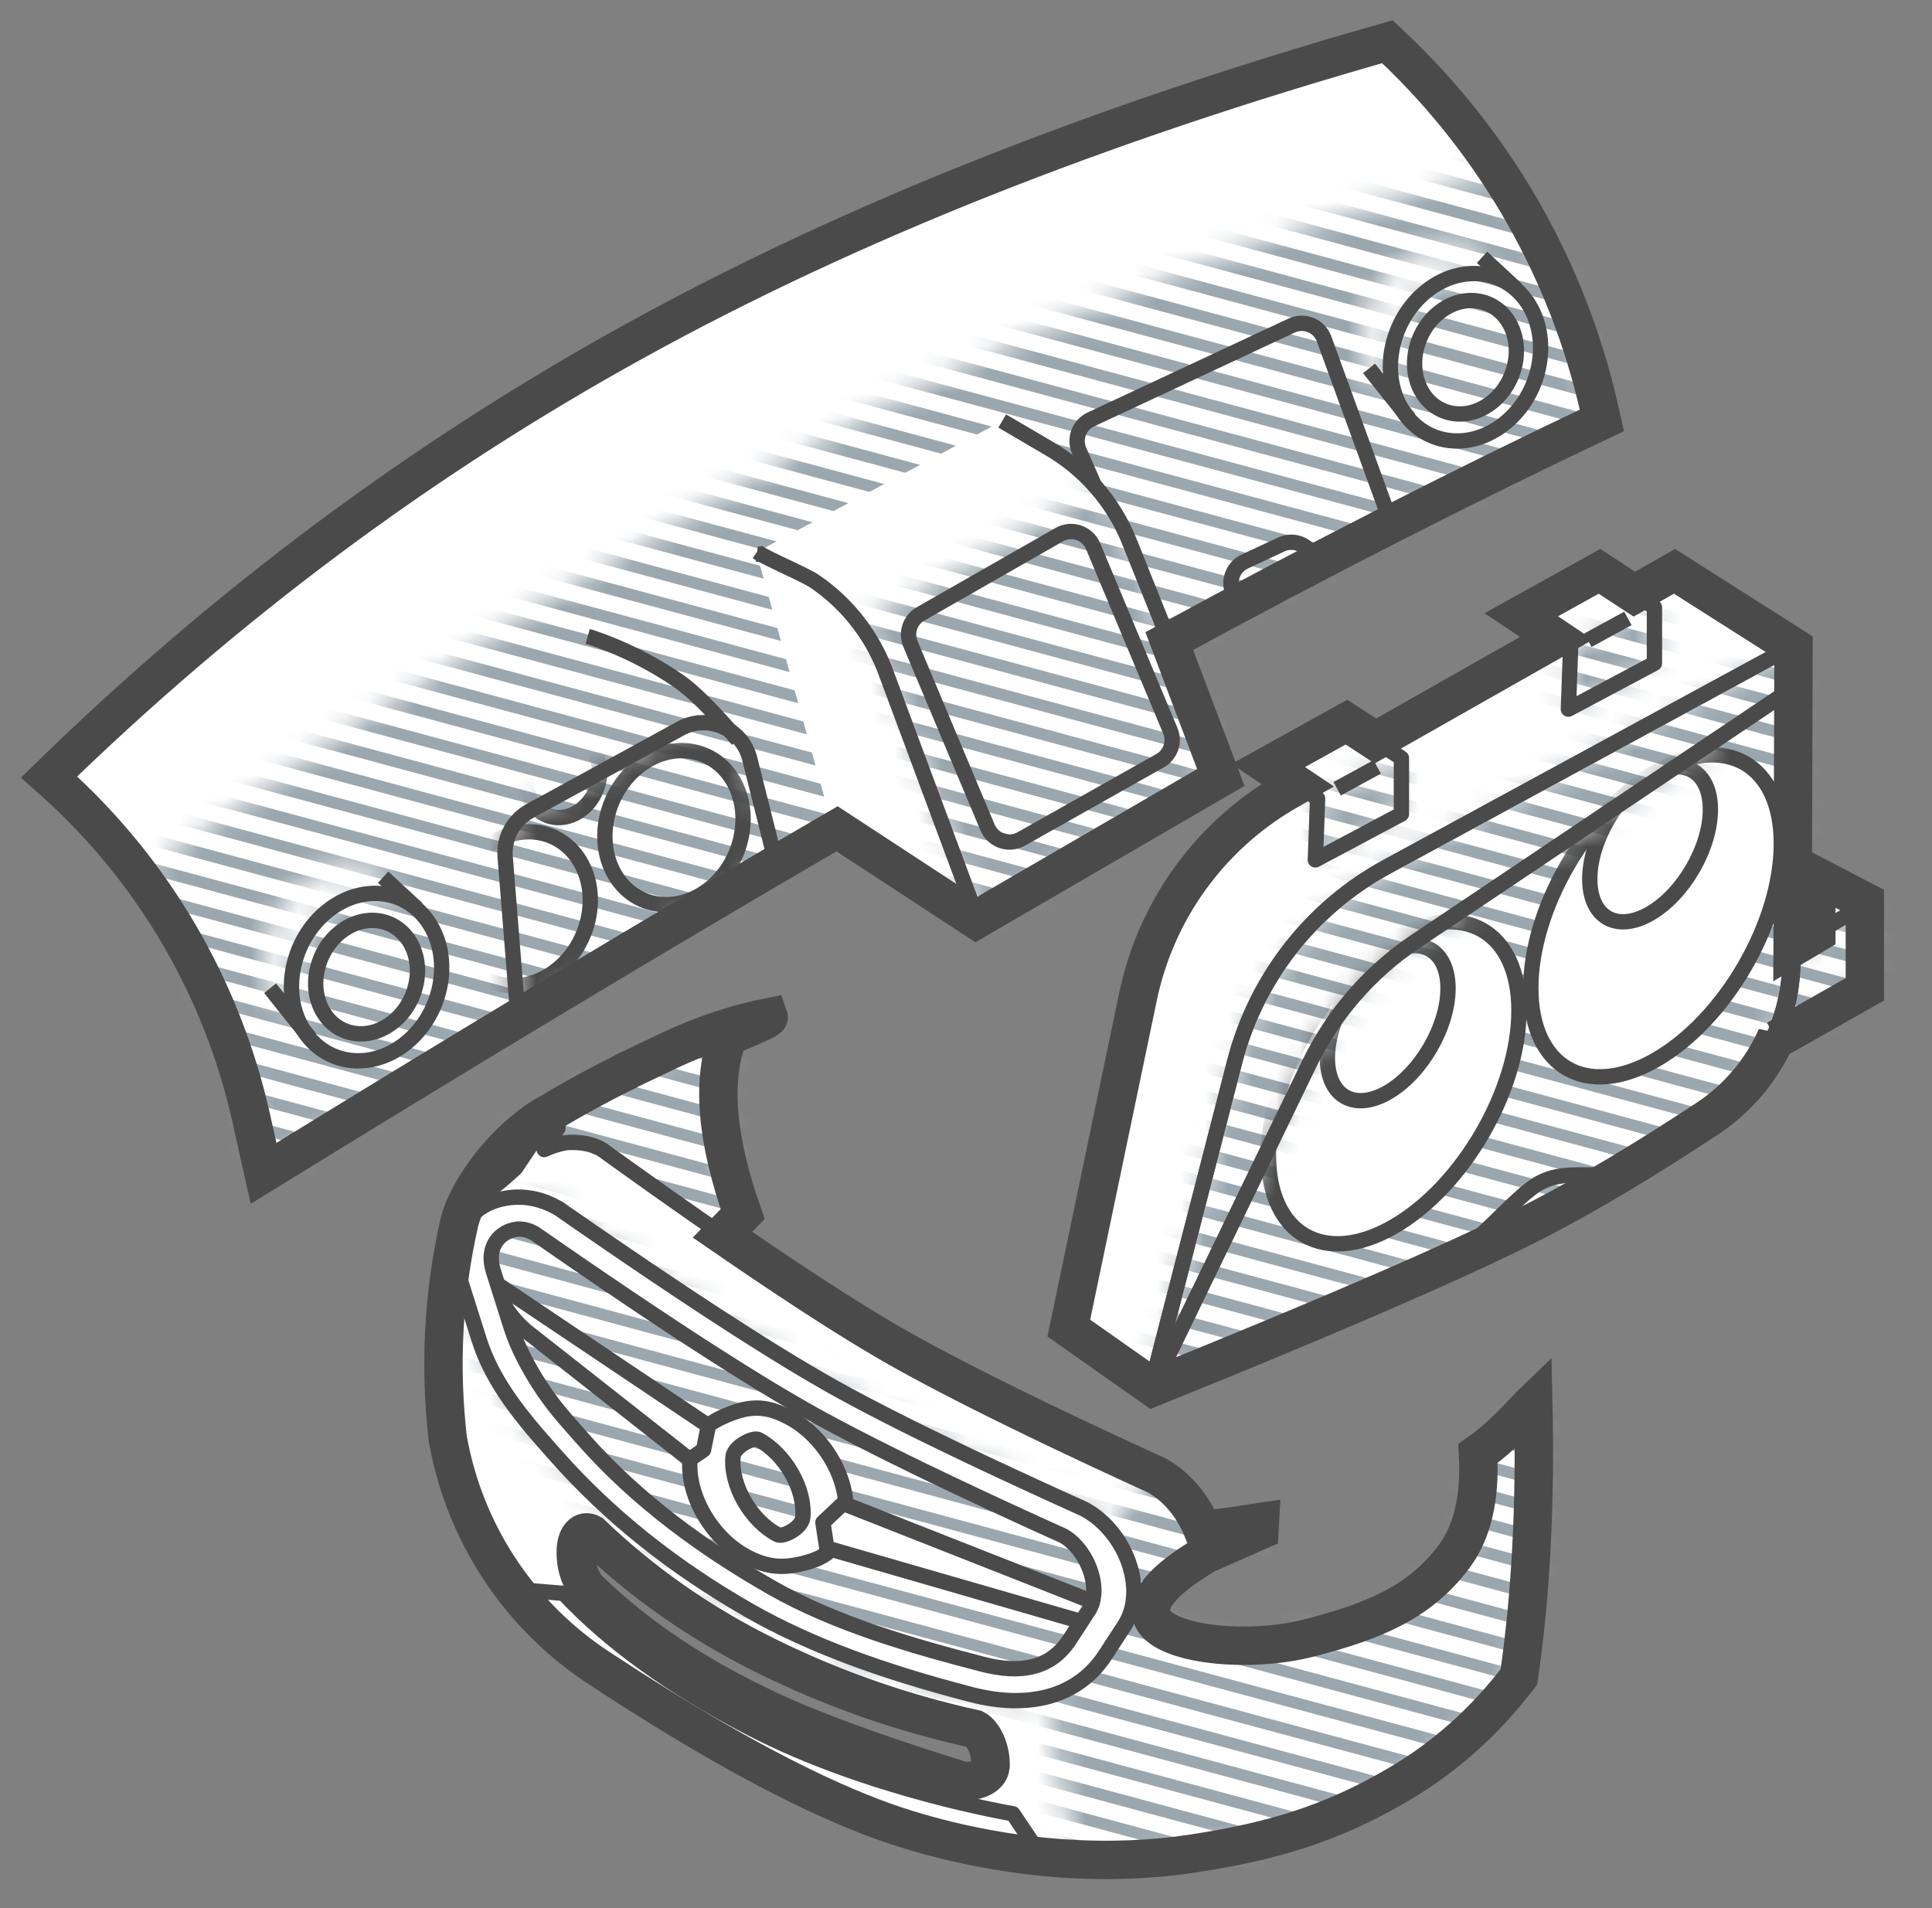 <svg width="81" height="80" viewBox="0 0 81 80" fill="none" xmlns="http://www.w3.org/2000/svg">
<rect x="0" y="0" width="81" height="80" fill="#808080" stroke="none"/>
<g clip-path="url(#clip0_1227_21769)">
<path fill-rule="evenodd" clip-rule="evenodd" d="M24.593 45.777C27.469 44.203 29.017 43.77 30.705 43.054C29.797 44.885 29.942 47.501 31.137 50.902C23.731 58.44 20.027 62.209 20.027 62.209L19.929 49.779C20.536 48.9 21.055 48.253 21.485 47.838C22.3 47.052 23.541 46.352 24.593 45.777Z" fill="white"/>
<mask id="mask0_1227_21769" style="mask-type:alpha" maskUnits="userSpaceOnUse" x="19" y="43" width="13" height="20">
<path d="M24.593 45.777C27.469 44.203 29.017 43.77 30.705 43.054C29.797 44.885 29.942 47.501 31.137 50.902C23.731 58.44 20.027 62.209 20.027 62.209L19.929 49.779C20.536 48.9 21.055 48.253 21.485 47.838C22.3 47.052 23.541 46.352 24.593 45.777Z" fill="white"/>
</mask>
<g mask="url(#mask0_1227_21769)">
<path d="M-4.261 66.483L65.717 85.34M-4.261 23L65.717 41.857L-4.261 23ZM-4.261 24.208L65.717 43.065L-4.261 24.208ZM-4.261 25.416L65.717 44.273L-4.261 25.416ZM-4.261 26.624L65.717 45.48L-4.261 26.624ZM-4.261 27.831L65.717 46.688L-4.261 27.831ZM-4.261 29.039L65.717 47.896L-4.261 29.039ZM-4.261 30.247L65.717 49.104L-4.261 30.247ZM-4.261 31.455L65.717 50.312L-4.261 31.455ZM-4.261 32.663L65.717 51.52L-4.261 32.663ZM-4.261 33.871L65.717 52.727L-4.261 33.871ZM-4.261 35.078L65.717 53.935L-4.261 35.078ZM-4.261 36.286L65.717 55.143L-4.261 36.286ZM-4.261 37.494L65.717 56.351L-4.261 37.494ZM-4.261 38.702L65.717 57.559L-4.261 38.702ZM-4.261 39.91L65.717 58.767L-4.261 39.91ZM-4.261 41.118L65.717 59.975L-4.261 41.118ZM-4.261 42.326L65.717 61.182L-4.261 42.326ZM-4.261 43.533L65.717 62.39L-4.261 43.533ZM-4.261 60.444L65.717 79.3L-4.261 60.444ZM-4.261 59.236L65.717 78.092L-4.261 59.236ZM-4.261 58.028L65.717 76.885L-4.261 58.028ZM-4.261 56.82L65.717 75.677L-4.261 56.82ZM-4.261 55.612L65.717 74.469L-4.261 55.612ZM-4.261 54.404L65.717 73.261L-4.261 54.404ZM-4.261 53.196L65.717 72.053L-4.261 53.196ZM-4.261 51.989L65.717 70.845L-4.261 51.989ZM-4.261 50.781L65.717 69.638L-4.261 50.781ZM-4.261 49.573L65.717 68.43L-4.261 49.573ZM-4.261 48.365L65.717 67.222L-4.261 48.365ZM-4.261 47.157L65.717 66.014L-4.261 47.157ZM-4.261 45.949L65.717 64.806L-4.261 45.949ZM-4.261 44.741L65.717 63.598L-4.261 44.741ZM-4.261 65.275L65.717 84.132L-4.261 65.275ZM-4.261 64.067L65.717 82.924L-4.261 64.067ZM-4.261 62.859L65.717 81.716L-4.261 62.859ZM-4.261 61.651L65.717 80.508L-4.261 61.651ZM-4.261 73.73L65.717 92.587L-4.261 73.73ZM-4.261 74.938L65.717 93.794L-4.261 74.938ZM-4.261 76.145L65.717 95.002L-4.261 76.145ZM-4.261 77.353L65.717 96.21L-4.261 77.353ZM-4.261 78.561L65.717 97.418L-4.261 78.561ZM-4.261 79.769L65.717 98.626L-4.261 79.769ZM-4.261 72.522L65.717 91.379L-4.261 72.522ZM-4.261 71.314L65.717 90.171L-4.261 71.314ZM-4.261 70.106L65.717 88.963L-4.261 70.106ZM-4.261 68.898L65.717 87.755L-4.261 68.898ZM-4.261 67.691L65.717 86.547L-4.261 67.691Z" stroke="#9AA7AF" stroke-width="0.483" stroke-linecap="round" stroke-linejoin="round"/>
</g>
<path fill-rule="evenodd" clip-rule="evenodd" d="M24.593 45.777C27.469 44.203 29.017 43.77 30.705 43.054C29.797 44.885 29.942 47.501 31.137 50.902C23.731 58.44 20.027 62.209 20.027 62.209L19.929 49.779C20.536 48.9 21.055 48.253 21.485 47.838C22.3 47.052 23.541 46.352 24.593 45.777Z" stroke="#4A4A4A" stroke-width="0.643" stroke-linejoin="round"/>
<path fill-rule="evenodd" clip-rule="evenodd" d="M23.192 46.58C21.215 47.733 20.032 49.403 20.004 49.941C19.985 50.299 20.519 49.98 21.605 48.984L22.527 47.616L23.395 47.292L22.817 48.197C23.093 48.067 23.394 47.969 23.716 47.91C23.741 47.906 24.508 47.819 25.117 48.132L25.195 48.175L25.267 48.217L25.614 48.467L26.444 49.062L27.516 49.825L28.295 50.375L29.299 51.079L30.265 51.749L30.963 52.229L31.86 52.839L32.508 53.275L33.337 53.825L34.127 54.342L34.693 54.708L35.059 54.941L35.589 55.274L36.097 55.588L36.582 55.883L37.046 56.159L37.337 56.328L37.641 56.502L38.124 56.772L38.463 56.958L38.996 57.247L39.561 57.546L39.955 57.751L40.571 58.068L41.218 58.396L41.896 58.734L42.604 59.083L43.344 59.443L44.113 59.813L44.644 60.066L45.745 60.586L46.607 60.989L47.499 61.402L48.508 61.865L48.589 61.912C49.41 62.395 50.058 63.227 50.431 64.156C51.274 64.049 52.07 63.937 52.822 63.82L52.803 64.173L50.574 65.155C48.728 66.248 47.982 67.154 48.336 67.876C48.867 68.957 52.337 69.336 54.907 68.669C57.478 68.002 59.5 67.228 60.967 65.255C61.736 64.219 62.069 62.781 61.965 60.94C63.099 60.134 63.737 59.322 64.283 58.797C64.381 63.059 64.18 66.895 63.68 70.307C62.27 72.158 60.601 73.652 58.675 74.789C55.785 76.495 53.265 77.213 50.014 77.712C46.763 78.211 42.554 78.087 38.022 76.693C34.71 75.674 30.395 73.412 25.076 69.908C21.825 67.768 19.573 64.41 18.824 60.59L18.775 60.34C18.422 57.277 18.581 54.261 19.249 51.291C19.555 49.934 21.222 47.594 23.192 46.58ZM24.783 64.297C24.424 64.108 24.136 64.458 24.139 65.077L24.14 65.132C24.144 65.752 24.368 66.33 24.71 66.676C26.698 68.606 29.185 70.271 32.173 71.672C34.083 72.567 36.797 73.559 40.314 74.647C40.867 74.746 41.534 74.488 41.531 74.01L41.531 73.955C41.527 73.335 41.232 72.68 40.873 72.492C37.829 71.823 34.924 70.807 32.158 69.443C29.393 68.079 26.934 66.364 24.783 64.297Z" fill="white"/>
<mask id="mask1_1227_21769" style="mask-type:alpha" maskUnits="userSpaceOnUse" x="44" y="58" width="21" height="20">
<path d="M64.283 58.797C64.381 63.059 64.18 66.895 63.68 70.307C62.27 72.158 60.601 73.652 58.675 74.789C55.785 76.495 53.265 77.213 50.014 77.712C48.598 77.929 47.001 78.028 45.274 77.956C44.309 75.187 43.964 72.521 44.239 69.958C44.542 67.135 45.926 64.419 48.391 61.811L48.508 61.865L48.589 61.912C49.41 62.395 50.058 63.227 50.431 64.156L51.258 64.047C51.8 63.974 52.321 63.898 52.822 63.82L52.803 64.173L50.574 65.155C48.728 66.248 47.982 67.154 48.336 67.876C48.867 68.957 52.336 69.336 54.907 68.669C55.058 68.63 55.208 68.59 55.355 68.55L55.792 68.427C57.946 67.803 59.673 66.996 60.966 65.255C61.736 64.219 62.069 62.781 61.965 60.94C62.502 60.559 62.928 60.175 63.285 59.822L63.514 59.591L64.107 58.972C64.167 58.911 64.226 58.852 64.283 58.797Z" fill="white"/>
</mask>
<g mask="url(#mask1_1227_21769)">
<path d="M64.283 58.797C64.381 63.059 64.18 66.895 63.68 70.307C62.27 72.158 60.601 73.652 58.675 74.789C55.785 76.495 53.265 77.213 50.014 77.712C48.598 77.929 47.001 78.028 45.274 77.956C44.309 75.187 43.964 72.521 44.239 69.958C44.542 67.135 45.926 64.419 48.391 61.811L48.508 61.865L48.589 61.912C49.41 62.395 50.058 63.227 50.431 64.156L51.258 64.047C51.8 63.974 52.321 63.898 52.822 63.82L52.803 64.173L50.574 65.155C48.728 66.248 47.982 67.154 48.336 67.876C48.867 68.957 52.336 69.336 54.907 68.669C55.058 68.63 55.208 68.59 55.355 68.55L55.792 68.427C57.946 67.803 59.673 66.996 60.966 65.255C61.736 64.219 62.069 62.781 61.965 60.94C62.502 60.559 62.928 60.175 63.285 59.822L63.514 59.591L64.107 58.972C64.167 58.911 64.226 58.852 64.283 58.797Z" fill="white"/>
<path d="M-4.261 66.483L65.717 85.34M-4.261 23L65.717 41.857L-4.261 23ZM-4.261 24.208L65.717 43.065L-4.261 24.208ZM-4.261 25.416L65.717 44.273L-4.261 25.416ZM-4.261 26.624L65.717 45.48L-4.261 26.624ZM-4.261 27.831L65.717 46.688L-4.261 27.831ZM-4.261 29.039L65.717 47.896L-4.261 29.039ZM-4.261 30.247L65.717 49.104L-4.261 30.247ZM-4.261 31.455L65.717 50.312L-4.261 31.455ZM-4.261 32.663L65.717 51.52L-4.261 32.663ZM-4.261 33.871L65.717 52.727L-4.261 33.871ZM-4.261 35.078L65.717 53.935L-4.261 35.078ZM-4.261 36.286L65.717 55.143L-4.261 36.286ZM-4.261 37.494L65.717 56.351L-4.261 37.494ZM-4.261 38.702L65.717 57.559L-4.261 38.702ZM-4.261 39.91L65.717 58.767L-4.261 39.91ZM-4.261 41.118L65.717 59.975L-4.261 41.118ZM-4.261 42.326L65.717 61.182L-4.261 42.326ZM-4.261 43.533L65.717 62.39L-4.261 43.533ZM-4.261 60.443L65.717 79.3L-4.261 60.443ZM-4.261 59.236L65.717 78.092L-4.261 59.236ZM-4.261 58.028L65.717 76.885L-4.261 58.028ZM-4.261 56.82L65.717 75.677L-4.261 56.82ZM-4.261 55.612L65.717 74.469L-4.261 55.612ZM-4.261 54.404L65.717 73.261L-4.261 54.404ZM-4.261 53.196L65.717 72.053L-4.261 53.196ZM-4.261 51.989L65.717 70.845L-4.261 51.989ZM-4.261 50.781L65.717 69.638L-4.261 50.781ZM-4.261 49.573L65.717 68.43L-4.261 49.573ZM-4.261 48.365L65.717 67.222L-4.261 48.365ZM-4.261 47.157L65.717 66.014L-4.261 47.157ZM-4.261 45.949L65.717 64.806L-4.261 45.949ZM-4.261 44.741L65.717 63.598L-4.261 44.741ZM-4.261 65.275L65.717 84.132L-4.261 65.275ZM-4.261 64.067L65.717 82.924L-4.261 64.067ZM-4.261 62.859L65.717 81.716L-4.261 62.859ZM-4.261 61.651L65.717 80.508L-4.261 61.651ZM-4.261 73.73L65.717 92.587L-4.261 73.73ZM-4.261 74.938L65.717 93.794L-4.261 74.938ZM-4.261 76.145L65.717 95.002L-4.261 76.145ZM-4.261 77.353L65.717 96.21L-4.261 77.353ZM-4.261 78.561L65.717 97.418L-4.261 78.561ZM-4.261 79.769L65.717 98.626L-4.261 79.769ZM-4.261 72.522L65.717 91.379L-4.261 72.522ZM-4.261 71.314L65.717 90.171L-4.261 71.314ZM-4.261 70.106L65.717 88.963L-4.261 70.106ZM-4.261 68.898L65.717 87.755L-4.261 68.898ZM-4.261 67.691L65.717 86.547L-4.261 67.691Z" stroke="#9AA7AF" stroke-width="0.483" stroke-linecap="round" stroke-linejoin="round"/>
</g>
<path fill-rule="evenodd" clip-rule="evenodd" d="M23.192 46.58C21.215 47.733 20.032 49.403 20.004 49.941C19.985 50.299 20.519 49.98 21.605 48.984L22.527 47.616L23.395 47.292L22.817 48.197C23.093 48.067 23.394 47.969 23.716 47.91C23.741 47.906 24.508 47.819 25.117 48.132L25.195 48.175L25.267 48.217L25.614 48.467L26.444 49.062L27.516 49.825L28.295 50.375L29.299 51.079L30.265 51.749L30.963 52.229L31.86 52.839L32.508 53.275L33.337 53.825L34.127 54.342L34.693 54.708L35.059 54.941L35.589 55.274L36.097 55.588L36.582 55.883L37.046 56.159L37.337 56.328L37.641 56.502L38.124 56.772L38.463 56.958L38.996 57.247L39.561 57.546L39.955 57.751L40.571 58.068L41.218 58.396L41.896 58.734L42.604 59.083L43.344 59.443L44.113 59.813L44.644 60.066L45.745 60.586L46.607 60.989L47.499 61.402L48.508 61.865L48.589 61.912C49.41 62.395 50.058 63.227 50.431 64.156C51.274 64.049 52.07 63.937 52.822 63.82L52.803 64.173L50.574 65.155C48.728 66.248 47.982 67.154 48.336 67.876C48.867 68.957 52.337 69.336 54.907 68.669C57.478 68.002 59.5 67.228 60.967 65.255C61.736 64.219 62.069 62.781 61.965 60.94C63.099 60.134 63.737 59.322 64.283 58.797C64.381 63.059 64.18 66.895 63.68 70.307C62.27 72.158 60.601 73.652 58.675 74.789C55.785 76.495 53.265 77.213 50.014 77.712C46.763 78.211 42.554 78.087 38.022 76.693C34.71 75.674 30.395 73.412 25.076 69.908C21.825 67.768 19.573 64.41 18.824 60.59L18.775 60.34C18.422 57.277 18.581 54.261 19.249 51.291C19.555 49.934 21.222 47.594 23.192 46.58ZM24.783 64.297C24.424 64.108 24.136 64.458 24.139 65.077L24.14 65.132C24.144 65.752 24.368 66.33 24.71 66.676C26.698 68.606 29.185 70.271 32.173 71.672C34.083 72.567 36.797 73.559 40.314 74.647C40.867 74.746 41.534 74.488 41.531 74.01L41.531 73.955C41.527 73.335 41.232 72.68 40.873 72.492C37.829 71.823 34.924 70.807 32.158 69.443C29.393 68.079 26.934 66.364 24.783 64.297Z" stroke="#4A4A4A" stroke-width="0.643" stroke-linejoin="round"/>
<mask id="mask2_1227_21769" style="mask-type:alpha" maskUnits="userSpaceOnUse" x="19" y="50" width="29" height="22">
<path d="M21.408 50.209C19.427 50.422 18.81 52.134 19.342 53.814L20.09 56.175C20.472 57.382 21.162 58.495 22.179 59.732L22.287 59.862L22.513 60.129L23.123 60.825L23.29 61.013C25.566 63.589 28.257 65.715 31.411 67.521C33.963 68.982 37.058 70.099 40.732 71.05C43.145 71.674 45.194 71.145 46.335 69.395L47.14 68.16C47.362 67.821 47.487 67.431 47.525 67.013C47.651 65.645 46.843 64.065 45.535 63.316L45.458 63.272L44.499 62.837L43.65 62.449L42.831 62.072L41.783 61.584L41.279 61.347L40.547 61L39.845 60.664L39.172 60.338L38.528 60.022L37.913 59.716L37.328 59.421L36.955 59.23L36.419 58.952L35.912 58.685L35.59 58.512L35.133 58.262L34.844 58.101L34.569 57.945L34.13 57.69L33.669 57.419L33.189 57.13L32.687 56.824L32.341 56.61L31.805 56.275L31.058 55.801L30.275 55.296L29.663 54.898L28.816 54.34L28.156 53.901L27.244 53.289L26.296 52.646L25.56 52.144L24.548 51.448L23.765 50.906L23.437 50.678L23.369 50.639C22.782 50.303 22.102 50.135 21.408 50.209Z" fill="white"/>
</mask>
<g mask="url(#mask2_1227_21769)">
<path d="M-4.261 66.483L65.717 85.34M-4.261 23L65.717 41.857L-4.261 23ZM-4.261 24.208L65.717 43.065L-4.261 24.208ZM-4.261 25.416L65.717 44.273L-4.261 25.416ZM-4.261 26.624L65.717 45.48L-4.261 26.624ZM-4.261 27.831L65.717 46.688L-4.261 27.831ZM-4.261 29.039L65.717 47.896L-4.261 29.039ZM-4.261 30.247L65.717 49.104L-4.261 30.247ZM-4.261 31.455L65.717 50.312L-4.261 31.455ZM-4.261 32.663L65.717 51.52L-4.261 32.663ZM-4.261 33.871L65.717 52.727L-4.261 33.871ZM-4.261 35.078L65.717 53.935L-4.261 35.078ZM-4.261 36.286L65.717 55.143L-4.261 36.286ZM-4.261 37.494L65.717 56.351L-4.261 37.494ZM-4.261 38.702L65.717 57.559L-4.261 38.702ZM-4.261 39.91L65.717 58.767L-4.261 39.91ZM-4.261 41.118L65.717 59.975L-4.261 41.118ZM-4.261 42.326L65.717 61.182L-4.261 42.326ZM-4.261 43.533L65.717 62.39L-4.261 43.533ZM-4.261 60.444L65.717 79.3L-4.261 60.444ZM-4.261 59.236L65.717 78.092L-4.261 59.236ZM-4.261 58.028L65.717 76.885L-4.261 58.028ZM-4.261 56.82L65.717 75.677L-4.261 56.82ZM-4.261 55.612L65.717 74.469L-4.261 55.612ZM-4.261 54.404L65.717 73.261L-4.261 54.404ZM-4.261 53.196L65.717 72.053L-4.261 53.196ZM-4.261 51.989L65.717 70.845L-4.261 51.989ZM-4.261 50.781L65.717 69.638L-4.261 50.781ZM-4.261 49.573L65.717 68.43L-4.261 49.573ZM-4.261 48.365L65.717 67.222L-4.261 48.365ZM-4.261 47.157L65.717 66.014L-4.261 47.157ZM-4.261 45.949L65.717 64.806L-4.261 45.949ZM-4.261 44.741L65.717 63.598L-4.261 44.741ZM-4.261 65.275L65.717 84.132L-4.261 65.275ZM-4.261 64.067L65.717 82.924L-4.261 64.067ZM-4.261 62.859L65.717 81.716L-4.261 62.859ZM-4.261 61.651L65.717 80.508L-4.261 61.651ZM-4.261 73.73L65.717 92.587L-4.261 73.73ZM-4.261 74.938L65.717 93.794L-4.261 74.938ZM-4.261 76.145L65.717 95.002L-4.261 76.145ZM-4.261 77.353L65.717 96.21L-4.261 77.353ZM-4.261 78.561L65.717 97.418L-4.261 78.561ZM-4.261 79.769L65.717 98.626L-4.261 79.769ZM-4.261 72.522L65.717 91.379L-4.261 72.522ZM-4.261 71.314L65.717 90.171L-4.261 71.314ZM-4.261 70.106L65.717 88.963L-4.261 70.106ZM-4.261 68.898L65.717 87.755L-4.261 68.898ZM-4.261 67.691L65.717 86.547L-4.261 67.691Z" stroke="#9AA7AF" stroke-width="0.483" stroke-linecap="round" stroke-linejoin="round"/>
</g>
<path fill-rule="evenodd" clip-rule="evenodd" d="M33.056 59.413C34.546 60.185 35.597 62.001 35.458 63.524C35.356 64.628 34.861 65.21 33.869 65.494C32.877 65.779 32.189 65.726 31.332 65.282C29.843 64.51 28.791 62.693 28.931 61.171C29.029 60.102 29.729 59.612 30.64 59.263C31.552 58.914 32.2 58.969 33.056 59.413ZM30.732 61.074C30.622 62.274 31.483 63.762 32.603 64.343C32.834 64.463 33.617 64.053 33.657 63.621C33.767 62.42 32.905 60.933 31.785 60.352C31.588 60.25 30.771 60.642 30.732 61.074Z" fill="white" stroke="#4A4A4A" stroke-width="0.643" stroke-linejoin="round"/>
<path fill-rule="evenodd" clip-rule="evenodd" d="M28.908 61.19L22.167 55.891C21.477 55.349 20.975 54.605 20.731 53.762L29.699 59.779L29.496 60.788L28.908 61.19Z" fill="white" stroke="#4A4A4A" stroke-width="0.643" stroke-linejoin="round"/>
<path fill-rule="evenodd" clip-rule="evenodd" d="M34.665 64.904L45.882 68.145L46.228 67.32L35.351 63.034L34.501 63.833L34.665 64.904Z" fill="white" stroke="#4A4A4A" stroke-width="0.643" stroke-linejoin="round"/>
<path fill-rule="evenodd" clip-rule="evenodd" d="M21.408 50.209C19.427 50.422 18.81 52.134 19.342 53.813L20.09 56.175C20.472 57.382 21.162 58.495 22.179 59.731L22.287 59.862L22.513 60.129L23.123 60.825L23.29 61.013C25.566 63.588 28.257 65.715 31.411 67.521C33.963 68.982 37.058 70.099 40.732 71.05C43.145 71.674 45.194 71.144 46.336 69.395L47.14 68.16C47.362 67.82 47.487 67.431 47.525 67.013C47.651 65.645 46.843 64.064 45.535 63.315L45.458 63.272L44.499 62.837L43.65 62.449L42.831 62.071L41.783 61.584L41.279 61.347L40.547 61L39.845 60.664L39.172 60.337L38.528 60.022L37.913 59.716L37.328 59.421L36.955 59.23L36.419 58.952L35.912 58.684L35.59 58.512L35.133 58.262L34.844 58.101L34.569 57.944L34.13 57.69L33.67 57.419L33.189 57.13L32.687 56.823L32.341 56.609L31.805 56.274L31.059 55.801L30.275 55.296L29.663 54.898L28.816 54.339L28.156 53.901L27.244 53.289L26.296 52.646L25.56 52.144L24.548 51.448L23.765 50.906L23.437 50.677L23.369 50.639C22.782 50.303 22.102 50.134 21.408 50.209ZM22.421 51.719L23.498 52.465L24.281 53.004L25.291 53.694L26.264 54.353L26.969 54.826L27.875 55.429L28.744 56.001L29.371 56.408L29.977 56.798L30.751 57.289L31.307 57.637L31.842 57.968L32.355 58.28L32.686 58.478L33.007 58.668L33.319 58.85L33.621 59.025L34.05 59.267L34.508 59.52L34.996 59.782L35.337 59.963L35.873 60.243L36.439 60.533L36.832 60.732L37.446 61.039L38.089 61.356L38.762 61.684L39.464 62.021L40.195 62.369L40.955 62.727L41.744 63.095L42.842 63.602L43.41 63.862L44.586 64.395C45.37 64.844 45.937 65.954 45.853 66.873C45.83 67.122 45.76 67.34 45.648 67.512L44.843 68.747C44.056 69.953 42.797 70.189 41.203 69.777C38.395 69.05 35.053 68.108 32.331 66.549C29.527 64.944 26.75 62.949 24.465 60.363L24.014 59.853L23.778 59.583C23.738 59.537 23.698 59.49 23.659 59.444L23.419 59.158C22.659 58.24 21.808 56.842 21.431 55.652L20.683 53.291C20.36 52.27 20.964 51.614 21.683 51.536C21.915 51.512 22.169 51.575 22.421 51.719Z" fill="white" stroke="#4A4A4A" stroke-width="0.643" stroke-linejoin="round"/>
<path d="M21.584 66.638L23.633 66.806C25.546 68.852 28.162 70.737 31.48 72.461C36.458 75.046 42.465 76.043 42.465 76.043L43.711 77.894" stroke="#4A4A4A" stroke-width="0.643" stroke-linejoin="round"/>
<path fill-rule="evenodd" clip-rule="evenodd" d="M26.102 44.978C27.391 44.403 28.465 44.047 29.325 43.909C30.865 43.323 32.266 42.749 32.228 42.647C30.847 42.92 29.449 43.389 28.036 44.055L26.102 44.978Z" fill="white" stroke="#4A4A4A" stroke-width="0.643" stroke-linejoin="round"/>
<path fill-rule="evenodd" clip-rule="evenodd" d="M32.228 42.647C32.234 42.664 32.2 42.694 32.132 42.736L32.053 42.781L31.952 42.833L31.763 42.922L31.45 43.062L30.972 43.262L30.535 43.438C29.822 45.245 30.023 47.733 31.137 50.902L30.289 51.766L30.963 52.229L31.86 52.839L32.508 53.275L33.337 53.826L34.127 54.343L34.693 54.708L35.059 54.941L35.589 55.274L36.097 55.588L36.582 55.883L37.046 56.159L37.337 56.328L37.641 56.502L38.124 56.772L38.463 56.959L38.997 57.247L39.561 57.546L39.955 57.751L40.571 58.068L41.218 58.396L41.896 58.734L42.605 59.083L43.344 59.443L44.114 59.814L44.644 60.067L45.745 60.587L46.607 60.989L47.499 61.402L48.508 61.865L48.589 61.912C49.41 62.395 50.059 63.227 50.431 64.156C51.274 64.049 52.071 63.937 52.822 63.821L52.803 64.174L50.574 65.156C48.728 66.248 47.982 67.154 48.336 67.876C48.867 68.958 52.337 69.336 54.907 68.669C57.478 68.002 59.501 67.228 60.967 65.255C61.736 64.219 62.069 62.781 61.965 60.94C62.562 60.516 63.021 60.09 63.402 59.705L63.622 59.48L64.016 59.066L64.196 58.882C64.226 58.853 64.255 58.825 64.284 58.797C64.381 63.059 64.18 66.895 63.68 70.307C62.27 72.158 60.601 73.652 58.675 74.789C55.786 76.495 53.265 77.213 50.014 77.712C46.764 78.211 42.554 78.087 38.022 76.693C36.754 76.303 35.338 75.73 33.775 74.975L33.249 74.717L32.712 74.445C32.621 74.399 32.53 74.352 32.439 74.304L31.885 74.012L31.321 73.707L30.745 73.388C30.455 73.225 30.16 73.057 29.862 72.884L29.259 72.531L28.646 72.165L28.021 71.785C27.916 71.72 27.811 71.655 27.705 71.59L27.064 71.19L26.412 70.776L25.75 70.349C25.527 70.204 25.302 70.058 25.076 69.909C21.893 67.812 19.667 64.549 18.873 60.828L18.824 60.59L18.775 60.34C18.423 57.277 18.581 54.261 19.249 51.291C19.554 49.939 21.211 47.61 23.173 46.59C23.553 46.356 23.943 46.135 24.316 45.929L24.837 45.645L25.305 45.396C25.381 45.356 25.456 45.317 25.53 45.279L25.964 45.06L26.377 44.858L26.102 44.978L28.036 44.055C29.449 43.389 30.847 42.92 32.228 42.647ZM24.141 64.998L24.14 65.133C24.144 65.752 24.368 66.33 24.71 66.676C26.698 68.606 29.185 70.272 32.173 71.672L32.367 71.762L32.77 71.944C32.908 72.004 33.05 72.066 33.195 72.128L33.641 72.315C33.794 72.377 33.95 72.441 34.109 72.504L34.598 72.696L35.109 72.891L35.641 73.088L36.195 73.287C36.289 73.321 36.384 73.354 36.479 73.388L37.065 73.592L37.672 73.798L38.3 74.006L38.95 74.218L39.621 74.431L40.314 74.648C40.843 74.742 41.477 74.51 41.528 74.071L41.531 74.01L41.531 73.955C41.527 73.335 41.232 72.68 40.873 72.492C37.829 71.823 34.924 70.807 32.158 69.443C29.393 68.08 26.935 66.364 24.783 64.297C24.439 64.117 24.161 64.429 24.141 64.998Z" stroke="#4A4A4A" stroke-width="1.609"/>
<path fill-rule="evenodd" clip-rule="evenodd" d="M11.05 49.194L10.531 46.87C9.316 41.433 6.437 36.512 2.297 32.791L2.057 32.578C9.486 25.327 17.666 19.236 26.594 14.306C35.523 9.375 46.047 5.19 58.167 1.75L58.458 2.026C62.751 6.106 65.74 11.365 67.05 17.14L67.159 17.625C59.319 21.338 51.053 25.654 42.363 30.573L40.86 31.428L39.031 32.474L37.172 33.545L35.284 34.639L33.365 35.758L31.418 36.901L29.44 38.069L28.105 38.86L26.077 40.067L24.02 41.299L21.933 42.554L19.816 43.834L16.947 45.578L14.025 47.365L11.799 48.733C11.55 48.886 11.3 49.04 11.05 49.194Z" fill="white"/>
<mask id="mask3_1227_21769" style="mask-type:alpha" maskUnits="userSpaceOnUse" x="5" y="7" width="63" height="43">
<path d="M62.738 7.109C64.767 10.145 66.234 13.542 67.05 17.14L67.16 17.624C59.319 21.338 51.053 25.654 42.363 30.573L40.86 31.427L39.031 32.474L37.172 33.545L35.284 34.639L33.366 35.758L31.418 36.901L29.44 38.068L28.105 38.86L26.077 40.067L24.02 41.299L21.933 42.554L19.816 43.834L16.947 45.578L14.025 47.365L11.799 48.733C11.55 48.886 11.3 49.04 11.05 49.194L10.531 46.87C9.701 43.153 8.092 39.676 5.834 36.66C17.758 28.252 27.955 21.817 36.425 17.357C44.75 12.973 53.521 9.557 62.738 7.109ZM16.953 37.657C16.045 36.128 14.107 35.853 12.624 37.045C11.14 38.236 10.674 40.441 11.582 41.971C11.852 42.426 12.214 42.77 12.628 42.998C11.809 41.474 12.288 39.348 13.735 38.186C14.776 37.35 16.042 37.236 17.018 37.772C16.997 37.733 16.976 37.695 16.953 37.657ZM62.953 11.657C62.045 10.128 60.107 9.854 58.624 11.045C57.141 12.236 56.674 14.441 57.582 15.971C57.852 16.426 58.214 16.77 58.628 16.997C57.809 15.474 58.288 13.348 59.735 12.186C60.776 11.35 62.042 11.236 63.018 11.772C62.997 11.733 62.975 11.695 62.953 11.657Z" fill="white"/>
</mask>
<g mask="url(#mask3_1227_21769)">
<path d="M-3.011 31.483L66.967 50.34M-3.011 -12L66.967 6.857L-3.011 -12ZM-3.011 -10.792L66.967 8.065L-3.011 -10.792ZM-3.011 -9.584L66.967 9.273L-3.011 -9.584ZM-3.011 -8.376L66.967 10.481L-3.011 -8.376ZM-3.011 -7.168L66.967 11.688L-3.011 -7.168ZM-3.011 -5.96L66.967 12.896L-3.011 -5.96ZM-3.011 -4.753L66.967 14.104L-3.011 -4.753ZM-3.011 -3.545L66.967 15.312L-3.011 -3.545ZM-3.011 -2.337L66.967 16.52L-3.011 -2.337ZM-3.011 -1.129L66.967 17.728L-3.011 -1.129ZM-3.011 0.079L66.967 18.936L-3.011 0.079ZM-3.011 1.287L66.967 20.143L-3.011 1.287ZM-3.011 2.494L66.967 21.351L-3.011 2.494ZM-3.011 3.702L66.967 22.559L-3.011 3.702ZM-3.011 4.91L66.967 23.767L-3.011 4.91ZM-3.011 6.118L66.967 24.975L-3.011 6.118ZM-3.011 7.326L66.967 26.183L-3.011 7.326ZM-3.011 8.534L66.967 27.391L-3.011 8.534ZM-3.011 25.444L66.967 44.3L-3.011 25.444ZM-3.011 24.236L66.967 43.093L-3.011 24.236ZM-3.011 23.028L66.967 41.885L-3.011 23.028ZM-3.011 21.82L66.967 40.677L-3.011 21.82ZM-3.011 20.612L66.967 39.469L-3.011 20.612ZM-3.011 19.404L66.967 38.261L-3.011 19.404ZM-3.011 18.197L66.967 37.053L-3.011 18.197ZM-3.011 16.989L66.967 35.846L-3.011 16.989ZM-3.011 15.781L66.967 34.638L-3.011 15.781ZM-3.011 14.573L66.967 33.43L-3.011 14.573ZM-3.011 13.365L66.967 32.222L-3.011 13.365ZM-3.011 12.157L66.967 31.014L-3.011 12.157ZM-3.011 10.95L66.967 29.806L-3.011 10.95ZM-3.011 9.742L66.967 28.598L-3.011 9.742ZM-3.011 30.275L66.967 49.132L-3.011 30.275ZM-3.011 29.067L66.967 47.924L-3.011 29.067ZM-3.011 27.859L66.967 46.716L-3.011 27.859ZM-3.011 26.652L66.967 45.508L-3.011 26.652ZM-3.011 38.73L66.967 57.587L-3.011 38.73ZM-3.011 39.938L66.967 58.795L-3.011 39.938ZM-3.011 41.146L66.967 60.003L-3.011 41.146ZM-3.011 42.354L66.967 61.211L-3.011 42.354ZM-3.011 43.562L66.967 62.418L-3.011 43.562ZM-3.011 44.769L66.967 63.626L-3.011 44.769ZM-3.011 37.522L66.967 56.379L-3.011 37.522ZM-3.011 36.314L66.967 55.171L-3.011 36.314ZM-3.011 35.106L66.967 53.963L-3.011 35.106ZM-3.011 33.899L66.967 52.755L-3.011 33.899ZM-3.011 32.691L66.967 51.548L-3.011 32.691Z" stroke="#9AA7AF" stroke-width="0.483" stroke-linecap="round" stroke-linejoin="round"/>
</g>
<path fill-rule="evenodd" clip-rule="evenodd" d="M11.05 49.194L10.531 46.87C9.316 41.433 6.437 36.512 2.297 32.791L2.057 32.578C9.486 25.327 17.666 19.236 26.594 14.306C35.523 9.375 46.047 5.19 58.167 1.75L58.458 2.026C62.751 6.106 65.74 11.365 67.05 17.14L67.159 17.625C59.319 21.338 51.053 25.654 42.363 30.573L40.86 31.428L39.031 32.474L37.172 33.545L35.284 34.639L33.365 35.758L31.418 36.901L29.44 38.069L28.105 38.86L26.077 40.067L24.02 41.299L21.933 42.554L19.816 43.834L16.947 45.578L14.025 47.365L11.799 48.733C11.55 48.886 11.3 49.04 11.05 49.194Z" stroke="#4A4A4A" stroke-width="0.643" stroke-linejoin="round"/>
<path d="M58.293 21.855L55.515 14.214C55.327 13.695 54.753 13.427 54.234 13.616C54.206 13.626 54.179 13.637 54.152 13.65L45.734 17.586C45.242 17.816 45.024 18.397 45.243 18.894L48.725 26.813" stroke="#4A4A4A" stroke-width="0.643" stroke-linejoin="round"/>
<path d="M55.145 23.731L55.131 23.616C55.066 23.068 54.568 22.676 54.02 22.742C53.914 22.754 53.811 22.784 53.715 22.829L52.185 23.544C51.743 23.751 51.514 24.247 51.645 24.718L51.846 25.44" stroke="#4A4A4A" stroke-width="0.643" stroke-linejoin="round"/>
<path fill-rule="evenodd" clip-rule="evenodd" d="M31.729 23.225L38.954 24.351L41.12 38.728L34.891 34.614" fill="white"/>
<path d="M31.729 23.225L38.954 24.351L41.12 38.728L34.891 34.614" stroke="#4A4A4A" stroke-width="0.643" stroke-linejoin="round"/>
<path fill-rule="evenodd" clip-rule="evenodd" d="M42.019 17.651L43.889 18.748C45.465 19.64 46.688 21.043 47.358 22.725L51.175 32.252L41.026 38.639L37.182 28.302C36.619 26.709 35.564 25.336 34.169 24.382C33.728 24.081 32.179 23.44 31.738 23.139" fill="white"/>
<mask id="mask4_1227_21769" style="mask-type:alpha" maskUnits="userSpaceOnUse" x="36" y="20" width="16" height="19">
<path d="M47.358 22.725L51.175 32.252L41.026 38.639L37.182 28.302C36.909 27.528 36.519 26.806 36.031 26.159L46.062 20.556C46.603 21.201 47.042 21.932 47.358 22.725Z" fill="white"/>
</mask>
<g mask="url(#mask4_1227_21769)">
<path d="M-3.011 31.483L66.966 50.34M-3.011 -12L66.966 6.857L-3.011 -12ZM-3.011 -10.792L66.966 8.065L-3.011 -10.792ZM-3.011 -9.584L66.966 9.273L-3.011 -9.584ZM-3.011 -8.376L66.966 10.481L-3.011 -8.376ZM-3.011 -7.168L66.966 11.688L-3.011 -7.168ZM-3.011 -5.96L66.966 12.896L-3.011 -5.96ZM-3.011 -4.753L66.966 14.104L-3.011 -4.753ZM-3.011 -3.545L66.966 15.312L-3.011 -3.545ZM-3.011 -2.337L66.966 16.52L-3.011 -2.337ZM-3.011 -1.129L66.966 17.728L-3.011 -1.129ZM-3.011 0.079L66.966 18.936L-3.011 0.079ZM-3.011 1.287L66.966 20.143L-3.011 1.287ZM-3.011 2.494L66.966 21.351L-3.011 2.494ZM-3.011 3.702L66.966 22.559L-3.011 3.702ZM-3.011 4.91L66.966 23.767L-3.011 4.91ZM-3.011 6.118L66.966 24.975L-3.011 6.118ZM-3.011 7.326L66.966 26.183L-3.011 7.326ZM-3.011 8.534L66.966 27.391L-3.011 8.534ZM-3.011 25.444L66.966 44.3L-3.011 25.444ZM-3.011 24.236L66.966 43.093L-3.011 24.236ZM-3.011 23.028L66.966 41.885L-3.011 23.028ZM-3.011 21.82L66.966 40.677L-3.011 21.82ZM-3.011 20.612L66.966 39.469L-3.011 20.612ZM-3.011 19.404L66.966 38.261L-3.011 19.404ZM-3.011 18.197L66.966 37.053L-3.011 18.197ZM-3.011 16.989L66.966 35.846L-3.011 16.989ZM-3.011 15.781L66.966 34.638L-3.011 15.781ZM-3.011 14.573L66.966 33.43L-3.011 14.573ZM-3.011 13.365L66.966 32.222L-3.011 13.365ZM-3.011 12.157L66.966 31.014L-3.011 12.157ZM-3.011 10.95L66.966 29.806L-3.011 10.95ZM-3.011 9.742L66.966 28.598L-3.011 9.742ZM-3.011 30.275L66.966 49.132L-3.011 30.275ZM-3.011 29.067L66.966 47.924L-3.011 29.067ZM-3.011 27.859L66.966 46.716L-3.011 27.859ZM-3.011 26.652L66.966 45.508L-3.011 26.652ZM-3.011 38.73L66.966 57.587L-3.011 38.73ZM-3.011 39.938L66.966 58.795L-3.011 39.938ZM-3.011 41.146L66.966 60.003L-3.011 41.146ZM-3.011 42.354L66.966 61.211L-3.011 42.354ZM-3.011 43.562L66.966 62.418L-3.011 43.562ZM-3.011 44.769L66.966 63.626L-3.011 44.769ZM-3.011 37.522L66.966 56.379L-3.011 37.522ZM-3.011 36.314L66.966 55.171L-3.011 36.314ZM-3.011 35.106L66.966 53.963L-3.011 35.106ZM-3.011 33.899L66.966 52.755L-3.011 33.899ZM-3.011 32.691L66.966 51.548L-3.011 32.691Z" stroke="#9AA7AF" stroke-width="0.483" stroke-linecap="round" stroke-linejoin="round"/>
</g>
<path d="M42.019 17.651L43.889 18.748C45.465 19.64 46.688 21.043 47.358 22.725L51.175 32.252L41.026 38.639L37.182 28.302C36.619 26.709 35.564 25.336 34.169 24.382C33.728 24.081 32.179 23.44 31.738 23.139" stroke="#4A4A4A" stroke-width="0.643" stroke-linejoin="round"/>
<mask id="mask5_1227_21769" style="mask-type:alpha" maskUnits="userSpaceOnUse" x="21" y="30" width="12" height="13">
<path d="M21.721 42.686L21.179 35.918C21.116 35.132 21.521 34.383 22.212 34.004L28.532 30.544C29.501 30.013 30.716 30.368 31.247 31.337C31.329 31.486 31.391 31.646 31.432 31.811L32.529 36.176" fill="white"/>
</mask>
<g mask="url(#mask5_1227_21769)">
<path fill-rule="evenodd" clip-rule="evenodd" d="M23.363 40.65C24.728 39.554 25.157 37.525 24.322 36.118C23.486 34.711 21.703 34.459 20.339 35.554C18.974 36.65 18.545 38.679 19.381 40.086C20.216 41.493 21.999 41.745 23.363 40.65Z" stroke="#4A4A4A" stroke-width="0.643" stroke-linejoin="round"/>
<path fill-rule="evenodd" clip-rule="evenodd" d="M24.402 33.917C25.129 33.333 25.357 32.252 24.913 31.503C24.468 30.753 23.518 30.619 22.791 31.203C22.064 31.786 21.836 32.867 22.281 33.617C22.726 34.366 23.675 34.5 24.402 33.917Z" stroke="#4A4A4A" stroke-width="0.643" stroke-linejoin="round"/>
<path fill-rule="evenodd" clip-rule="evenodd" d="M29.769 37.248C31.133 36.152 31.562 34.123 30.727 32.716C29.892 31.309 28.109 31.056 26.744 32.152C25.38 33.248 24.951 35.277 25.786 36.684C26.621 38.091 28.404 38.343 29.769 37.248Z" stroke="#4A4A4A" stroke-width="0.643" stroke-linejoin="round"/>
</g>
<path d="M21.721 42.686L21.179 35.918C21.116 35.132 21.521 34.383 22.212 34.004L28.532 30.544C29.501 30.013 30.716 30.368 31.247 31.337C31.329 31.486 31.391 31.646 31.432 31.811L32.529 36.176" stroke="#4A4A4A" stroke-width="0.643" stroke-linejoin="round"/>
<path d="M17.503 38.111L16.064 36.775" stroke="#4A4A4A" stroke-width="0.643" stroke-linejoin="round"/>
<path d="M13 43.533L11.325 41.433" stroke="#4A4A4A" stroke-width="0.643" stroke-linejoin="round"/>
<path fill-rule="evenodd" clip-rule="evenodd" d="M17.013 43.736C18.496 42.545 18.963 40.339 18.055 38.81C17.147 37.28 15.209 37.006 13.726 38.197C12.242 39.388 11.776 41.594 12.684 43.123C13.592 44.653 15.53 44.927 17.013 43.736Z" stroke="#4A4A4A" stroke-width="0.643" stroke-linejoin="round"/>
<path fill-rule="evenodd" clip-rule="evenodd" d="M16.483 42.843C17.488 42.036 17.804 40.541 17.189 39.505C16.574 38.469 15.26 38.283 14.256 39.09C13.251 39.897 12.935 41.391 13.55 42.428C14.165 43.464 15.478 43.65 16.483 42.843Z" stroke="#4A4A4A" stroke-width="0.643" stroke-linejoin="round"/>
<path d="M63.575 12.123L62.137 10.787" stroke="#4A4A4A" stroke-width="0.643" stroke-linejoin="round"/>
<path d="M59.073 17.546L57.397 15.446" stroke="#4A4A4A" stroke-width="0.643" stroke-linejoin="round"/>
<path fill-rule="evenodd" clip-rule="evenodd" d="M63.086 17.748C64.569 16.557 65.035 14.352 64.127 12.822C63.219 11.293 61.281 11.018 59.798 12.21C58.315 13.401 57.849 15.606 58.756 17.136C59.664 18.665 61.603 18.939 63.086 17.748Z" stroke="#4A4A4A" stroke-width="0.643" stroke-linejoin="round"/>
<path fill-rule="evenodd" clip-rule="evenodd" d="M62.556 16.855C63.56 16.048 63.876 14.554 63.261 13.518C62.646 12.482 61.333 12.296 60.328 13.103C59.323 13.91 59.007 15.404 59.622 16.44C60.237 17.476 61.551 17.662 62.556 16.855Z" stroke="#4A4A4A" stroke-width="0.643" stroke-linejoin="round"/>
<path fill-rule="evenodd" clip-rule="evenodd" d="M38.594 25.739L44.41 22.416C44.889 22.142 45.5 22.309 45.774 22.788C45.794 22.824 45.812 22.861 45.828 22.898L49.066 30.637C49.262 31.105 49.076 31.645 48.635 31.894L42.815 35.175C42.334 35.446 41.724 35.276 41.453 34.794C41.434 34.761 41.417 34.726 41.402 34.691L38.169 26.994C37.973 26.528 38.156 25.989 38.594 25.739Z" stroke="#4A4A4A" stroke-width="0.643" stroke-linejoin="round"/>
<path d="M30.933 31.02C29.886 29.795 29.06 28.973 28.454 28.556C26.496 27.206 24.638 26.681 24.638 26.681" stroke="#4A4A4A" stroke-width="0.643" stroke-linejoin="round"/>
<path fill-rule="evenodd" clip-rule="evenodd" d="M58.167 1.75L58.458 2.026C62.751 6.106 65.74 11.365 67.05 17.14L67.159 17.625C61.347 20.377 55.301 23.461 49.022 26.877L51.183 32.597L40.918 38.561L35.095 34.749L33.365 35.758L31.418 36.901L29.44 38.069L28.105 38.86L26.077 40.067L24.02 41.299L21.933 42.554L19.816 43.834L16.947 45.578L14.025 47.365L11.05 49.194L10.531 46.87C9.316 41.433 6.437 36.512 2.297 32.791L2.057 32.578C9.486 25.327 17.666 19.236 26.594 14.306C35.523 9.375 46.047 5.19 58.167 1.75Z" stroke="#4A4A4A" stroke-width="1.609"/>
<path fill-rule="evenodd" clip-rule="evenodd" d="M76.151 36.735L78.185 37.796V41.352L76.151 40.188V36.735Z" fill="white" stroke="#4A4A4A" stroke-width="0.643" stroke-linejoin="round"/>
<mask id="mask6_1227_21769" style="mask-type:alpha" maskUnits="userSpaceOnUse" x="74" y="37" width="5" height="7">
<path d="M74.477 43.581L78.185 41.479V37.923L74.477 40.128V43.581Z" fill="white"/>
</mask>
<g mask="url(#mask6_1227_21769)">
<path d="M74.477 43.581L78.185 41.479V37.923L74.477 40.128V43.581Z" fill="white"/>
<path d="M10.989 41.483L80.967 60.34M10.989 -2L80.967 16.857L10.989 -2ZM10.989 -0.792L80.967 18.065L10.989 -0.792ZM10.989 0.416L80.967 19.273L10.989 0.416ZM10.989 1.624L80.967 20.48L10.989 1.624ZM10.989 2.831L80.967 21.688L10.989 2.831ZM10.989 4.039L80.967 22.896L10.989 4.039ZM10.989 5.247L80.967 24.104L10.989 5.247ZM10.989 6.455L80.967 25.312L10.989 6.455ZM10.989 7.663L80.967 26.52L10.989 7.663ZM10.989 8.871L80.967 27.727L10.989 8.871ZM10.989 10.079L80.967 28.935L10.989 10.079ZM10.989 11.286L80.967 30.143L10.989 11.286ZM10.989 12.494L80.967 31.351L10.989 12.494ZM10.989 13.702L80.967 32.559L10.989 13.702ZM10.989 14.91L80.967 33.767L10.989 14.91ZM10.989 16.118L80.967 34.975L10.989 16.118ZM10.989 17.326L80.967 36.182L10.989 17.326ZM10.989 18.534L80.967 37.39L10.989 18.534ZM10.989 35.444L80.967 54.3L10.989 35.444ZM10.989 34.236L80.967 53.092L10.989 34.236ZM10.989 33.028L80.967 51.885L10.989 33.028ZM10.989 31.82L80.967 50.677L10.989 31.82ZM10.989 30.612L80.967 49.469L10.989 30.612ZM10.989 29.404L80.967 48.261L10.989 29.404ZM10.989 28.196L80.967 47.053L10.989 28.196ZM10.989 26.988L80.967 45.845L10.989 26.988ZM10.989 25.781L80.967 44.638L10.989 25.781ZM10.989 24.573L80.967 43.43L10.989 24.573ZM10.989 23.365L80.967 42.222L10.989 23.365ZM10.989 22.157L80.967 41.014L10.989 22.157ZM10.989 20.949L80.967 39.806L10.989 20.949ZM10.989 19.741L80.967 38.598L10.989 19.741ZM10.989 40.275L80.967 59.132L10.989 40.275ZM10.989 39.067L80.967 57.924L10.989 39.067ZM10.989 37.859L80.967 56.716L10.989 37.859ZM10.989 36.651L80.967 55.508L10.989 36.651ZM10.989 48.73L80.967 67.587L10.989 48.73ZM10.989 49.938L80.967 68.794L10.989 49.938ZM10.989 51.145L80.967 70.002L10.989 51.145ZM10.989 52.353L80.967 71.21L10.989 52.353ZM10.989 53.561L80.967 72.418L10.989 53.561ZM10.989 54.769L80.967 73.626L10.989 54.769ZM10.989 47.522L80.967 66.379L10.989 47.522ZM10.989 46.314L80.967 65.171L10.989 46.314ZM10.989 45.106L80.967 63.963L10.989 45.106ZM10.989 43.898L80.967 62.755L10.989 43.898ZM10.989 42.691L80.967 61.547L10.989 42.691Z" stroke="#9AA7AF" stroke-width="0.483" stroke-linecap="round" stroke-linejoin="round"/>
</g>
<path fill-rule="evenodd" clip-rule="evenodd" d="M74.477 43.581L78.185 41.479V37.923L74.477 40.128V43.581Z" stroke="#4A4A4A" stroke-width="0.643" stroke-linejoin="round"/>
<path fill-rule="evenodd" clip-rule="evenodd" d="M44.811 55.684L48.385 58.125L68.71 42.374C69.966 41.4 70.904 40.075 71.404 38.566L75.194 27.124L70.205 23.954L54.023 33.133C50.773 34.977 48.474 38.129 47.711 41.786L44.811 55.684Z" fill="white" stroke="#4A4A4A" stroke-width="0.643" stroke-linejoin="round"/>
<path fill-rule="evenodd" clip-rule="evenodd" d="M48.239 58.211C57.658 54.309 63.901 51.474 66.966 49.708C68.541 48.801 70.03 47.905 71.434 47.02C73.773 45.545 75.184 42.968 75.167 40.203L75.088 27.129L58.142 36.341C54.972 38.065 52.661 41.028 51.762 44.523L48.239 58.211Z" fill="white" stroke="#4A4A4A" stroke-width="0.643" stroke-linejoin="round"/>
<mask id="mask7_1227_21769" style="mask-type:alpha" maskUnits="userSpaceOnUse" x="48" y="27" width="28" height="32">
<path d="M48.239 58.211C57.658 54.309 63.901 51.474 66.966 49.708C68.541 48.801 70.03 47.905 71.434 47.02C73.773 45.545 75.184 42.968 75.167 40.203L75.088 27.129L58.142 36.341C54.972 38.065 52.661 41.028 51.762 44.523L48.239 58.211Z" fill="white"/>
</mask>
<g mask="url(#mask7_1227_21769)">
<path d="M6.989 41.483L76.967 60.34M6.989 -2L76.967 16.857L6.989 -2ZM6.989 -0.792L76.967 18.065L6.989 -0.792ZM6.989 0.416L76.967 19.273L6.989 0.416ZM6.989 1.624L76.967 20.48L6.989 1.624ZM6.989 2.831L76.967 21.688L6.989 2.831ZM6.989 4.039L76.967 22.896L6.989 4.039ZM6.989 5.247L76.967 24.104L6.989 5.247ZM6.989 6.455L76.967 25.312L6.989 6.455ZM6.989 7.663L76.967 26.52L6.989 7.663ZM6.989 8.871L76.967 27.727L6.989 8.871ZM6.989 10.079L76.967 28.935L6.989 10.079ZM6.989 11.286L76.967 30.143L6.989 11.286ZM6.989 12.494L76.967 31.351L6.989 12.494ZM6.989 13.702L76.967 32.559L6.989 13.702ZM6.989 14.91L76.967 33.767L6.989 14.91ZM6.989 16.118L76.967 34.975L6.989 16.118ZM6.989 17.326L76.967 36.182L6.989 17.326ZM6.989 18.534L76.967 37.39L6.989 18.534ZM6.989 35.444L76.967 54.3L6.989 35.444ZM6.989 34.236L76.967 53.092L6.989 34.236ZM6.989 33.028L76.967 51.885L6.989 33.028ZM6.989 31.82L76.967 50.677L6.989 31.82ZM6.989 30.612L76.967 49.469L6.989 30.612ZM6.989 29.404L76.967 48.261L6.989 29.404ZM6.989 28.196L76.967 47.053L6.989 28.196ZM6.989 26.988L76.967 45.845L6.989 26.988ZM6.989 25.781L76.967 44.638L6.989 25.781ZM6.989 24.573L76.967 43.43L6.989 24.573ZM6.989 23.365L76.967 42.222L6.989 23.365ZM6.989 22.157L76.967 41.014L6.989 22.157ZM6.989 20.949L76.967 39.806L6.989 20.949ZM6.989 19.741L76.967 38.598L6.989 19.741ZM6.989 40.275L76.967 59.132L6.989 40.275ZM6.989 39.067L76.967 57.924L6.989 39.067ZM6.989 37.859L76.967 56.716L6.989 37.859ZM6.989 36.651L76.967 55.508L6.989 36.651ZM6.989 48.73L76.967 67.587L6.989 48.73ZM6.989 49.938L76.967 68.794L6.989 49.938ZM6.989 51.145L76.967 70.002L6.989 51.145ZM6.989 52.353L76.967 71.21L6.989 52.353ZM6.989 53.561L76.967 72.418L6.989 53.561ZM6.989 54.769L76.967 73.626L6.989 54.769ZM6.989 47.522L76.967 66.379L6.989 47.522ZM6.989 46.314L76.967 65.171L6.989 46.314ZM6.989 45.106L76.967 63.963L6.989 45.106ZM6.989 43.898L76.967 62.755L6.989 43.898ZM6.989 42.691L76.967 61.547L6.989 42.691Z" stroke="#9AA7AF" stroke-width="0.483" stroke-linecap="round" stroke-linejoin="round"/>
</g>
<path fill-rule="evenodd" clip-rule="evenodd" d="M48.336 58.163C54.201 55.75 58.13 54.096 60.124 53.203C61.82 52.443 63.499 50.131 64.591 49.573C65.936 48.885 67.118 49.708 68.706 48.734C69.081 48.504 70.011 47.891 71.497 46.896C73.714 45.411 75.045 42.919 75.046 40.251V28.935L59.35 39.47C57.434 40.756 55.895 42.528 54.891 44.605L48.336 58.163Z" stroke="#4A4A4A" stroke-width="0.643" stroke-linejoin="round"/>
<mask id="mask8_1227_21769" style="mask-type:alpha" maskUnits="userSpaceOnUse" x="48" y="28" width="28" height="31">
<path d="M48.336 58.163C55.966 55.081 61.289 52.768 64.307 51.226C66.425 50.144 68.843 48.706 71.563 46.913C73.827 45.421 75.18 42.883 75.159 40.171L75.068 28.973L59.365 39.468C57.44 40.755 55.893 42.533 54.885 44.618L48.336 58.163Z" fill="white"/>
</mask>
<g mask="url(#mask8_1227_21769)">
<path fill-rule="evenodd" clip-rule="evenodd" d="M69.431 44.429C72.332 42.757 74.683 38.701 74.683 35.37C74.683 32.039 72.332 30.695 69.431 32.367C66.531 34.04 64.18 38.096 64.18 41.427C64.18 44.758 66.531 46.102 69.431 44.429Z" fill="white" stroke="#4A4A4A" stroke-width="0.643" stroke-linejoin="round"/>
<path fill-rule="evenodd" clip-rule="evenodd" d="M69.181 38.302C70.577 37.497 71.709 35.544 71.709 33.94C71.709 32.337 70.577 31.689 69.181 32.495C67.784 33.3 66.652 35.253 66.652 36.856C66.652 38.46 67.784 39.108 69.181 38.302Z" fill="white" stroke="#4A4A4A" stroke-width="0.643" stroke-linejoin="round"/>
<path fill-rule="evenodd" clip-rule="evenodd" d="M58.431 51.429C61.331 49.757 63.683 45.701 63.683 42.37C63.683 39.039 61.331 37.695 58.431 39.367C55.531 41.04 53.18 45.096 53.18 48.427C53.18 51.758 55.531 53.102 58.431 51.429Z" fill="white" stroke="#4A4A4A" stroke-width="0.643" stroke-linejoin="round"/>
<path fill-rule="evenodd" clip-rule="evenodd" d="M58.181 45.802C59.577 44.997 60.709 43.044 60.709 41.44C60.709 39.836 59.577 39.189 58.181 39.994C56.784 40.8 55.652 42.753 55.652 44.356C55.652 45.96 56.784 46.607 58.181 45.802Z" fill="white" stroke="#4A4A4A" stroke-width="0.643" stroke-linejoin="round"/>
</g>
<path fill-rule="evenodd" clip-rule="evenodd" d="M48.336 58.163C55.966 55.081 61.289 52.768 64.307 51.226C66.45 50.131 68.876 48.649 71.585 46.781C73.752 45.289 75.045 42.827 75.046 40.197V28.929L59.348 39.47C57.434 40.756 55.895 42.528 54.892 44.604L48.336 58.163Z" stroke="#4A4A4A" stroke-width="0.643" stroke-linejoin="round"/>
<path fill-rule="evenodd" clip-rule="evenodd" d="M48.239 58.211C57.658 54.309 63.901 51.474 66.966 49.708C68.541 48.801 70.03 47.905 71.434 47.02C73.773 45.545 75.184 42.968 75.167 40.203L75.088 27.129L58.142 36.341C54.972 38.065 52.661 41.028 51.762 44.523L48.239 58.211Z" stroke="#4A4A4A" stroke-width="0.643" stroke-linejoin="round"/>
<path fill-rule="evenodd" clip-rule="evenodd" d="M55.147 36.052L58.755 34.13V31.784L56.452 30.275L53.172 32.095L55.241 33.482L55.147 36.052ZM65.755 29.732L69.363 27.81V25.463L67.06 23.954L63.78 25.774L65.849 27.161L65.755 29.732Z" fill="white"/>
<mask id="mask9_1227_21769" style="mask-type:alpha" maskUnits="userSpaceOnUse" x="55" y="25" width="15" height="12">
<path d="M55.147 36.052L58.755 34.13V31.784L55.241 33.481L55.147 36.052ZM65.755 29.731L69.364 27.809V25.463L65.85 27.161L65.755 29.731Z" fill="white"/>
</mask>
<g mask="url(#mask9_1227_21769)">
<path d="M55.147 36.052L58.755 34.13V31.784L55.241 33.481L55.147 36.052ZM65.755 29.731L69.364 27.809V25.463L65.85 27.161L65.755 29.731Z" fill="white"/>
<path d="M6.989 41.483L76.967 60.34M6.989 -2L76.967 16.857L6.989 -2ZM6.989 -0.792L76.967 18.065L6.989 -0.792ZM6.989 0.416L76.967 19.273L6.989 0.416ZM6.989 1.624L76.967 20.48L6.989 1.624ZM6.989 2.831L76.967 21.688L6.989 2.831ZM6.989 4.039L76.967 22.896L6.989 4.039ZM6.989 5.247L76.967 24.104L6.989 5.247ZM6.989 6.455L76.967 25.312L6.989 6.455ZM6.989 7.663L76.967 26.52L6.989 7.663ZM6.989 8.871L76.967 27.727L6.989 8.871ZM6.989 10.079L76.967 28.935L6.989 10.079ZM6.989 11.286L76.967 30.143L6.989 11.286ZM6.989 12.494L76.967 31.351L6.989 12.494ZM6.989 13.702L76.967 32.559L6.989 13.702ZM6.989 14.91L76.967 33.767L6.989 14.91ZM6.989 16.118L76.967 34.975L6.989 16.118ZM6.989 17.326L76.967 36.182L6.989 17.326ZM6.989 18.534L76.967 37.39L6.989 18.534ZM6.989 35.444L76.967 54.3L6.989 35.444ZM6.989 34.236L76.967 53.092L6.989 34.236ZM6.989 33.028L76.967 51.885L6.989 33.028ZM6.989 31.82L76.967 50.677L6.989 31.82ZM6.989 30.612L76.967 49.469L6.989 30.612ZM6.989 29.404L76.967 48.261L6.989 29.404ZM6.989 28.196L76.967 47.053L6.989 28.196ZM6.989 26.988L76.967 45.845L6.989 26.988ZM6.989 25.781L76.967 44.638L6.989 25.781ZM6.989 24.573L76.967 43.43L6.989 24.573ZM6.989 23.365L76.967 42.222L6.989 23.365ZM6.989 22.157L76.967 41.014L6.989 22.157ZM6.989 20.949L76.967 39.806L6.989 20.949ZM6.989 19.741L76.967 38.598L6.989 19.741ZM6.989 40.275L76.967 59.132L6.989 40.275ZM6.989 39.067L76.967 57.924L6.989 39.067ZM6.989 37.859L76.967 56.716L6.989 37.859ZM6.989 36.651L76.967 55.508L6.989 36.651ZM6.989 48.73L76.967 67.587L6.989 48.73ZM6.989 49.938L76.967 68.794L6.989 49.938ZM6.989 51.145L76.967 70.002L6.989 51.145ZM6.989 52.353L76.967 71.21L6.989 52.353ZM6.989 53.561L76.967 72.418L6.989 53.561ZM6.989 54.769L76.967 73.626L6.989 54.769ZM6.989 47.522L76.967 66.379L6.989 47.522ZM6.989 46.314L76.967 65.171L6.989 46.314ZM6.989 45.106L76.967 63.963L6.989 45.106ZM6.989 43.898L76.967 62.755L6.989 43.898ZM6.989 42.691L76.967 61.547L6.989 42.691Z" stroke="#9AA7AF" stroke-width="0.483" stroke-linecap="round" stroke-linejoin="round"/>
</g>
<path fill-rule="evenodd" clip-rule="evenodd" d="M55.147 36.052L58.755 34.13V31.784L56.452 30.275L53.172 32.095L55.241 33.482L55.147 36.052ZM65.755 29.732L69.363 27.81V25.463L67.06 23.954L63.78 25.774L65.849 27.161L65.755 29.732Z" stroke="#4A4A4A" stroke-width="0.643" stroke-linejoin="round"/>
<path d="M56.061 33.069L57.74 32.154" stroke="#4A4A4A" stroke-width="0.643" stroke-linejoin="round"/>
<path d="M66.572 26.843L68.251 25.927" stroke="#4A4A4A" stroke-width="0.643" stroke-linejoin="round"/>
<path fill-rule="evenodd" clip-rule="evenodd" d="M70.205 23.954L75.194 27.124L75.155 39.724L76.151 39.132L76.151 36.735L78.185 37.796V41.479L74.477 43.581L74.478 43.466C73.866 44.85 72.865 46.055 71.563 46.913C68.967 48.624 66.645 50.012 64.598 51.076L64.133 51.315L63.581 51.59L62.983 51.881L62.341 52.187L61.655 52.507L60.923 52.843L60.147 53.193L59.326 53.559L58.46 53.939L57.235 54.47L55.906 55.038L54.706 55.544L53.446 56.071L51.672 56.804L50.271 57.378L48.81 57.971L48.336 58.163L44.811 55.684L47.711 41.786C48.458 38.203 50.68 35.105 53.825 33.248L54.023 33.133L54.4 32.918L53.172 32.095L56.452 30.275L57.662 31.068L65.254 26.762L63.78 25.774L67.06 23.954L68.519 24.91L70.205 23.954Z" stroke="#4A4A4A" stroke-width="1.609"/>
</g>
<defs>
<clipPath id="clip0_1227_21769">
<rect width="80" height="80" fill="white" transform="translate(0.239)"/>
</clipPath>
</defs>
</svg>
